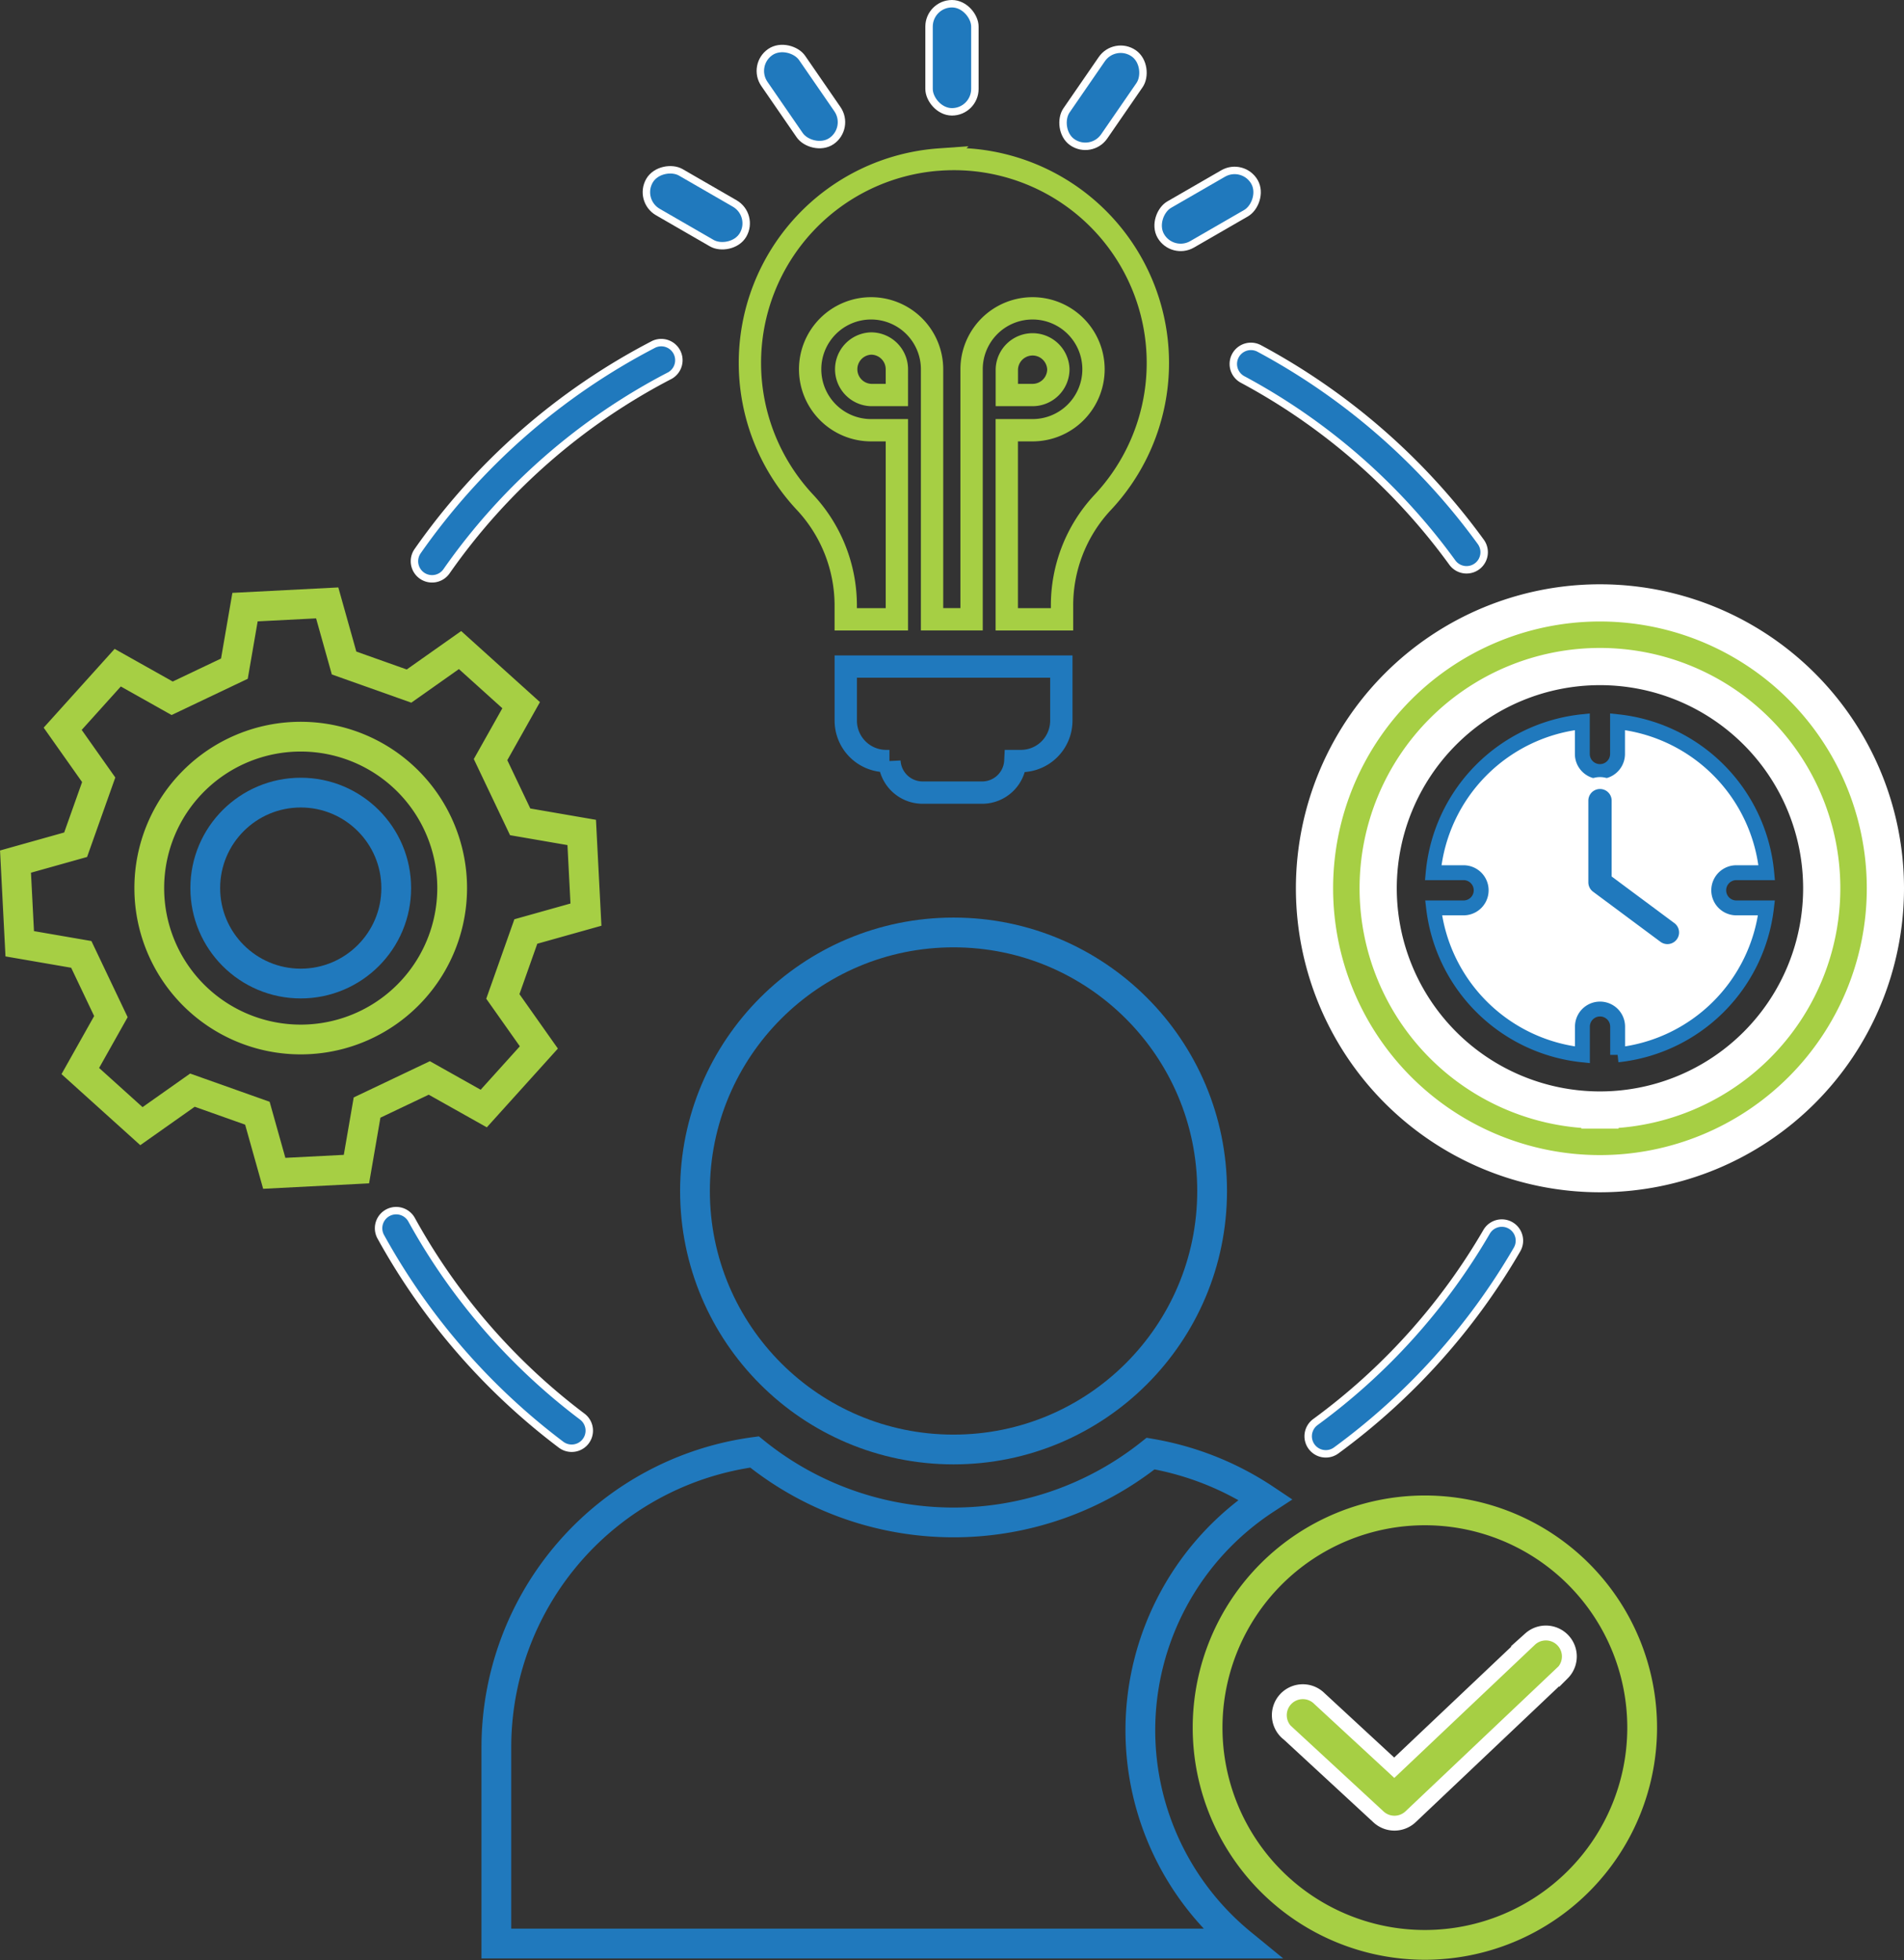 <svg xmlns="http://www.w3.org/2000/svg" width="63.968" height="65.862" viewBox="0 0 63.968 65.862">
  <rect x="0" y="0" width="63.968" height="65.862" fill="#333333" stroke="none"/>
  <g id="Group_168" data-name="Group 168" transform="translate(-92.109 -75.515)">
    <path id="Path_1080" data-name="Path 1080" d="M791.747,188.624v1.817a1.358,1.358,0,0,0,1.358,1.358h.109a1.117,1.117,0,0,0,1.115,1.061h2a1.117,1.117,0,0,0,1.115-1.061h.187a1.358,1.358,0,0,0,1.358-1.358v-1.817Z" transform="translate(-671.223 -90.711)" fill="none" stroke="#2079bd" stroke-width="0.75"/>
    <g id="Group_164" data-name="Group 164" transform="translate(117.304 80.858)">
      <path id="Path_1081" data-name="Path 1081" d="M792.544,133.559a.866.866,0,0,0,0,1.731h.866v-.866A.866.866,0,0,0,792.544,133.559Z" transform="translate(-788.473 -127.359)" fill="none" stroke="#a6cf44" stroke-width="0.75"/>
      <path id="Path_1082" data-name="Path 1082" d="M781.781,102.127a6.852,6.852,0,0,0-4.51,11.526,5.083,5.083,0,0,1,1.362,3.484v.441h1.718v-6.354h-.866a2.048,2.048,0,1,1,2.048-2.048v8.4h1.328v-8.4a2.048,2.048,0,1,1,2.048,2.048h-.866v6.354H785.9v-.44a5.063,5.063,0,0,1,1.355-3.477,6.852,6.852,0,0,0-5.475-11.533Z" transform="translate(-775.414 -102.11)" fill="none" stroke="#a6cf44" stroke-width="0.75"/>
      <path id="Path_1083" data-name="Path 1083" d="M820.929,134.424a.866.866,0,0,0-1.731,0v.866h.866A.867.867,0,0,0,820.929,134.424Z" transform="translate(-810.567 -127.359)" fill="none" stroke="#a6cf44" stroke-width="0.75"/>
    </g>
    <rect id="Rectangle_104" data-name="Rectangle 104" width="1.54" height="3.633" rx="0.77" transform="translate(123.322 75.64)" fill="#2079bd" stroke="#fff" stroke-width="0.25"/>
    <rect id="Rectangle_105" data-name="Rectangle 105" width="1.54" height="3.633" rx="0.77" transform="matrix(0.823, -0.567, 0.567, 0.823, 117.353, 77.701)" fill="#2079bd" stroke="#fff" stroke-width="0.25"/>
    <rect id="Rectangle_106" data-name="Rectangle 106" width="1.54" height="3.633" rx="0.77" transform="matrix(0.5, -0.866, 0.866, 0.5, 113.544, 82.255)" fill="#2079bd" stroke="#fff" stroke-width="0.25"/>
    <rect id="Rectangle_107" data-name="Rectangle 107" width="1.54" height="3.633" rx="0.77" transform="matrix(-0.823, -0.567, 0.567, -0.823, 128.77, 80.732)" fill="#2079bd" stroke="#fff" stroke-width="0.25"/>
    <rect id="Rectangle_108" data-name="Rectangle 108" width="1.54" height="3.633" rx="0.77" transform="translate(131.493 84.11) rotate(-120)" fill="#2079bd" stroke="#fff" stroke-width="0.25"/>
    <path id="Path_1084" data-name="Path 1084" d="M667.392,188.812l2.02-.567c-.077-1.508-.065-1.253-.142-2.761l-2.068-.357-.995-2.091,1.028-1.829-2.053-1.852-1.714,1.21-2.182-.775-.567-2.02-2.761.142-.357,2.068-2.091.995-1.829-1.028L651.832,182l1.21,1.714-.775,2.182-2.02.567c.077,1.508.064,1.253.142,2.761l2.068.357.995,2.091-1.028,1.829,2.053,1.852,1.714-1.21,2.182.775.567,2.02,2.761-.142.357-2.068,2.091-.995,1.829,1.028,1.852-2.053-1.21-1.714Zm-7.563,3.629a5.088,5.088,0,1,1,5.088-5.088A5.088,5.088,0,0,1,659.829,192.441Z" transform="translate(-557.617 -81.996)" fill="none" stroke="#a6cf44" stroke-width="1"/>
    <circle id="Ellipse_65" data-name="Ellipse 65" cx="3.208" cy="3.208" r="3.208" transform="translate(99.005 102.149)" fill="none" stroke="#2079bd" stroke-width="1"/>
    <circle id="Ellipse_66" data-name="Ellipse 66" cx="8.687" cy="8.687" r="8.687" transform="translate(115.458 106.848)" fill="none" stroke="#2079bd" stroke-width="1"/>
    <path id="Path_1085" data-name="Path 1085" d="M753.829,331.85a9.274,9.274,0,0,1,4.2-7.758,9.962,9.962,0,0,0-3.855-1.538,10.627,10.627,0,0,1-13.308-.054,10.016,10.016,0,0,0-8.673,9.924v6.594h25.034A9.261,9.261,0,0,1,753.829,331.85Z" transform="translate(-623.408 -198.195)" fill="none" stroke="#2079bd" stroke-width="1"/>
    <path id="Path_1086" data-name="Path 1086" d="M881.22,177.77a9.59,9.59,0,1,0,9.59,9.59A9.59,9.59,0,0,0,881.22,177.77Zm0,17.041a7.451,7.451,0,1,1,7.451-7.451A7.451,7.451,0,0,1,881.22,194.811Z" transform="translate(-735.358 -81.996)" fill="#a6cf44" stroke="#fff" stroke-width="1.25"/>
    <path id="Path_1087" data-name="Path 1087" d="M902.041,204.282a.591.591,0,0,1,0-1.183h1.021a5.629,5.629,0,0,0-5.012-5.073v1.083a.591.591,0,1,1-1.183,0v-1.083a5.629,5.629,0,0,0-5.011,5.073h1.021a.591.591,0,1,1,0,1.183H891.87a5.629,5.629,0,0,0,5,4.938v-.948a.591.591,0,1,1,1.183,0v.948a5.629,5.629,0,0,0,5-4.938Z" transform="translate(-751.597 -98.259)" fill="#fff" stroke="#2079bd" stroke-width="0.5"/>
    <path id="Path_1598" data-name="Path 1598" d="M900.2,205.46a.591.591,0,0,1-.827.122l-2.265-1.684a.592.592,0,0,1-.239-.475v-2.745a.591.591,0,1,1,1.183,0v2.448l2.027,1.507A.591.591,0,0,1,900.2,205.46Z" transform="translate(-751.597 -98.259)" fill="#2079bd" stroke="#fff" stroke-width="0.4"/>
    <path id="Path_1088" data-name="Path 1088" d="M871.147,291.24a.591.591,0,0,1-.349-1.069,20.967,20.967,0,0,0,5.75-6.39.591.591,0,0,1,1.024.592,22.155,22.155,0,0,1-6.077,6.753A.588.588,0,0,1,871.147,291.24Z" transform="translate(-734.495 -166.872)" fill="#2079bd" stroke="#fff" stroke-width="0.25"/>
    <path id="Path_1089" data-name="Path 1089" d="M865.629,141.557a.59.59,0,0,1-.48-.245,20.911,20.911,0,0,0-7.044-6.15.591.591,0,1,1,.557-1.043,22.1,22.1,0,0,1,7.445,6.5.591.591,0,0,1-.478.938Z" transform="translate(-724.248 -46.895)" fill="#2079bd" stroke="#fff" stroke-width="0.25"/>
    <path id="Path_1090" data-name="Path 1090" d="M718.829,141.3a.591.591,0,0,1-.484-.93,22.058,22.058,0,0,1,7.935-6.952.592.592,0,0,1,.543,1.051,20.87,20.87,0,0,0-7.508,6.578A.59.59,0,0,1,718.829,141.3Z" transform="translate(-612.205 -46.335)" fill="#2079bd" stroke="#fff" stroke-width="0.25"/>
    <path id="Path_1091" data-name="Path 1091" d="M718.613,289.351a.589.589,0,0,1-.355-.119,22.144,22.144,0,0,1-6.058-6.989.591.591,0,1,1,1.037-.569,20.948,20.948,0,0,0,5.732,6.613.591.591,0,0,1-.356,1.064Z" transform="translate(-607.299 -165.171)" fill="#2079bd" stroke="#fff" stroke-width="0.25"/>
    <g id="Group_165" data-name="Group 165" transform="translate(132.675 126.268)">
      <path id="Path_1092" data-name="Path 1092" d="M860.69,332.455a7.3,7.3,0,1,0,7.3,7.3A7.3,7.3,0,0,0,860.69,332.455Z" transform="translate(-853.385 -332.455)" fill="none" stroke="#a6cf44" stroke-width="1"/>
      <path id="Path_1597" data-name="Path 1597" d="M865.311,337.916l-5.1,4.833a.789.789,0,0,1-1.078.007l-3.05-2.818-.005,0a.789.789,0,1,1,1.07-1.158l2.513,2.323,4.567-4.326a.789.789,0,0,1,1.085,1.145Z" transform="translate(-853.385 -332.455)" fill="#a6cf44" stroke="#fff" stroke-width="0.5"/>
    </g>
  </g>
</svg>
